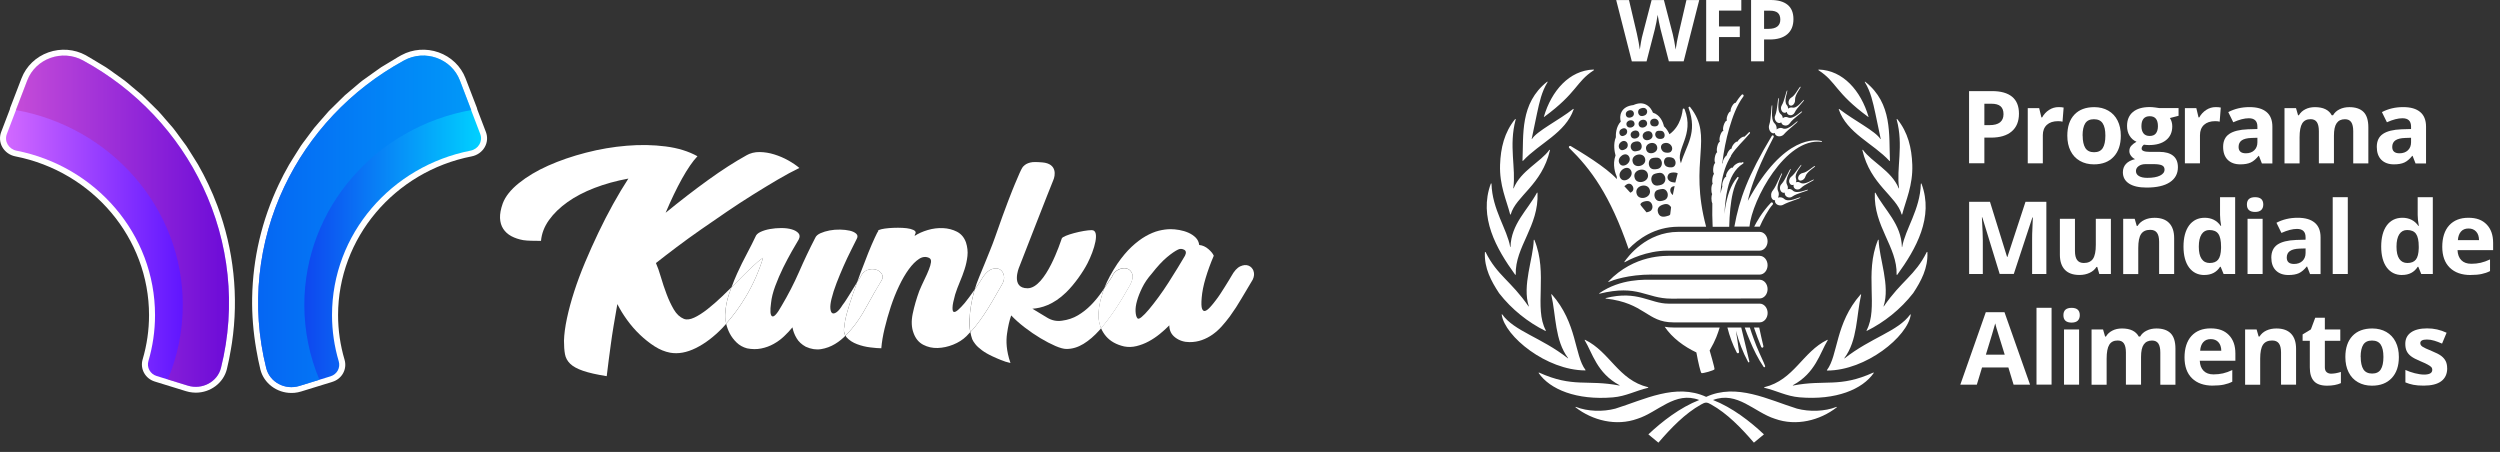 <svg xmlns="http://www.w3.org/2000/svg" width="260" height="47" viewBox="0 0 260 47" fill="none"><rect x="0" y="0" width="260" height="47" fill="#333333" stroke="none"/><path d="M30.304 40.868C28.793 40.868 27.44 39.865 27.08 38.43C26.907 37.738 26.777 37.047 26.655 36.355C26.338 34.528 26.194 32.719 26.223 30.976C26.295 26.878 27.227 22.904 28.998 19.166C29.322 18.478 29.682 17.793 30.063 17.13C30.178 16.93 30.304 16.735 30.427 16.539L30.815 15.921C30.97 15.669 31.121 15.418 31.287 15.174C31.438 14.95 31.604 14.733 31.769 14.517L32.208 13.927C32.356 13.717 32.507 13.511 32.669 13.312C32.831 13.109 33.004 12.917 33.176 12.721L33.68 12.145C33.849 11.943 34.019 11.743 34.199 11.551C34.397 11.342 34.605 11.139 34.818 10.94L35.361 10.406C35.53 10.238 35.696 10.067 35.872 9.906C36.077 9.721 36.29 9.546 36.502 9.372L37.078 8.886C37.279 8.715 37.477 8.54 37.69 8.38C37.888 8.226 38.093 8.086 38.301 7.943L38.928 7.496C39.162 7.325 39.395 7.154 39.64 6.993C39.871 6.843 40.108 6.707 40.346 6.567L41.015 6.165C41.245 6.022 41.479 5.879 41.721 5.749C41.721 5.749 41.749 5.735 41.764 5.728C42.919 5.1 44.337 4.991 45.618 5.446C46.91 5.907 47.929 6.885 48.411 8.135L49.602 11.226C49.624 11.279 49.635 11.331 49.638 11.384L50.535 13.731C50.732 14.251 50.689 14.824 50.408 15.31C50.124 15.802 49.631 16.152 49.055 16.263C41.004 17.842 35.16 24.786 35.16 32.771C35.16 34.34 35.386 35.898 35.833 37.406C36.124 38.392 35.57 39.404 34.569 39.712L31.323 40.714C31.103 40.784 30.869 40.83 30.636 40.854C30.524 40.864 30.416 40.868 30.308 40.868H30.304ZM42.311 6.822C42.095 6.941 41.89 7.066 41.684 7.196L40.983 7.615C40.763 7.74 40.544 7.866 40.335 8.002C40.108 8.149 39.892 8.31 39.673 8.467L39.021 8.932C38.834 9.064 38.643 9.194 38.463 9.33C38.273 9.476 38.089 9.637 37.906 9.794L37.304 10.301C37.106 10.461 36.909 10.622 36.721 10.793C36.559 10.94 36.408 11.094 36.254 11.247L35.685 11.803C35.491 11.988 35.296 12.173 35.113 12.369C34.947 12.543 34.792 12.728 34.634 12.914L34.112 13.514C33.954 13.693 33.795 13.871 33.644 14.056C33.497 14.237 33.36 14.43 33.223 14.618L32.766 15.233C32.615 15.432 32.464 15.631 32.323 15.837C32.169 16.064 32.028 16.298 31.884 16.532L31.481 17.178C31.366 17.357 31.251 17.531 31.15 17.713C30.783 18.352 30.441 19.009 30.132 19.666C28.433 23.249 27.54 27.06 27.472 30.99C27.443 32.66 27.584 34.395 27.886 36.149C28.001 36.813 28.127 37.476 28.293 38.14C28.534 39.093 29.487 39.75 30.513 39.642C30.661 39.628 30.805 39.6 30.941 39.558L34.191 38.556C34.54 38.447 34.735 38.091 34.63 37.738C34.152 36.124 33.911 34.451 33.911 32.771C33.911 24.213 40.176 16.77 48.811 15.076C49.03 15.034 49.214 14.905 49.322 14.719C49.422 14.545 49.44 14.342 49.365 14.154L48.411 11.656C48.393 11.604 48.379 11.555 48.375 11.502L47.245 8.561C46.892 7.643 46.144 6.923 45.194 6.584C44.258 6.252 43.221 6.329 42.354 6.797C42.34 6.804 42.329 6.811 42.314 6.818L42.311 6.822Z" fill="white"></path><path d="M20.362 40.837C20.25 40.837 20.142 40.833 20.031 40.819C19.8 40.798 19.57 40.753 19.347 40.683L16.097 39.68C15.1 39.373 14.546 38.36 14.834 37.379C15.277 35.88 15.5 34.329 15.5 32.771C15.5 24.786 9.655 17.846 1.6 16.263C1.024 16.152 0.531 15.802 0.247 15.31C-0.03 14.828 -0.077 14.251 0.121 13.731L1.021 11.377C1.024 11.324 1.035 11.275 1.053 11.226L2.241 8.135C2.723 6.885 3.742 5.903 5.034 5.446C6.319 4.991 7.733 5.1 8.924 5.746C8.928 5.749 8.935 5.753 8.939 5.756C9.191 5.893 9.435 6.043 9.68 6.193L10.339 6.588C10.569 6.721 10.796 6.853 11.015 6.996C11.285 7.171 11.541 7.36 11.8 7.548L12.397 7.974C12.592 8.107 12.782 8.24 12.966 8.383C13.204 8.565 13.427 8.757 13.65 8.953L14.204 9.417C14.402 9.578 14.596 9.738 14.784 9.906C14.996 10.098 15.197 10.304 15.402 10.507L15.928 11.024C16.108 11.195 16.288 11.37 16.461 11.551C16.691 11.796 16.91 12.054 17.126 12.309L17.58 12.83C17.72 12.987 17.861 13.144 17.994 13.308C18.21 13.577 18.411 13.857 18.613 14.136L19.02 14.688C19.142 14.845 19.261 15.006 19.376 15.17C19.538 15.411 19.689 15.659 19.84 15.904L20.229 16.522C20.358 16.721 20.484 16.92 20.603 17.126C20.977 17.783 21.337 18.467 21.665 19.163C22.01 19.893 22.331 20.647 22.611 21.402C24.314 25.939 24.835 30.871 24.123 35.663C24.101 35.817 24.073 35.971 24.047 36.124L24.015 36.32C23.896 37.012 23.767 37.707 23.594 38.395C23.238 39.831 21.884 40.837 20.369 40.837H20.362ZM2.28 11.513C2.277 11.562 2.266 11.611 2.248 11.66L1.294 14.157C1.222 14.346 1.237 14.548 1.341 14.726C1.445 14.908 1.633 15.041 1.852 15.083C10.486 16.777 16.752 24.22 16.752 32.778C16.752 34.448 16.511 36.111 16.04 37.717C15.939 38.067 16.13 38.423 16.482 38.531L19.729 39.534C19.869 39.576 20.013 39.607 20.16 39.617C21.19 39.722 22.143 39.073 22.381 38.115C22.547 37.452 22.669 36.788 22.784 36.124L22.889 35.499C23.572 30.906 23.068 26.177 21.438 21.824C21.165 21.098 20.859 20.375 20.527 19.676C20.211 19.009 19.869 18.352 19.505 17.723C19.397 17.535 19.282 17.357 19.167 17.175L18.764 16.529C18.624 16.298 18.483 16.071 18.332 15.848C18.231 15.701 18.123 15.558 18.015 15.418L17.587 14.838C17.4 14.576 17.209 14.314 17.008 14.063C16.889 13.916 16.763 13.773 16.637 13.633L16.162 13.085C15.96 12.844 15.759 12.606 15.539 12.376C15.381 12.211 15.215 12.051 15.053 11.894L14.506 11.356C14.319 11.167 14.132 10.979 13.938 10.8C13.765 10.647 13.585 10.5 13.409 10.353L12.829 9.864C12.62 9.686 12.415 9.508 12.196 9.337C12.03 9.208 11.854 9.089 11.681 8.967L11.055 8.519C10.817 8.345 10.576 8.17 10.328 8.006C10.126 7.873 9.918 7.754 9.709 7.632L9.021 7.22C8.798 7.084 8.575 6.944 8.345 6.818C8.323 6.808 8.302 6.797 8.284 6.783C7.373 6.329 6.38 6.266 5.476 6.591C4.526 6.93 3.778 7.65 3.425 8.568L2.291 11.516L2.28 11.513Z" fill="white"></path><path d="M49.948 13.944L47.821 8.369C46.954 6.099 44.201 5.1 42.027 6.284C36.42 9.34 32.133 13.996 29.567 19.418C26.843 25.177 26.062 31.8 27.688 38.287C28.055 39.754 29.653 40.596 31.133 40.138L34.379 39.136C35.056 38.926 35.426 38.238 35.228 37.574C34.778 36.048 34.53 34.441 34.53 32.771C34.53 24.325 40.713 17.283 48.93 15.669C49.747 15.509 50.236 14.698 49.945 13.941L49.948 13.944Z" fill="url(#paint0_linear_2380_2576)"></path><path d="M21.09 19.418C18.524 13.993 14.238 9.337 8.63 6.284C6.457 5.1 3.703 6.099 2.836 8.369L0.709 13.944C0.421 14.702 0.91 15.512 1.724 15.673C9.937 17.283 16.123 24.329 16.123 32.775C16.123 34.43 15.882 36.03 15.436 37.546C15.242 38.206 15.612 38.894 16.289 39.104L19.535 40.106C21.018 40.564 22.616 39.722 22.983 38.255C24.599 31.779 23.815 25.171 21.094 19.421L21.09 19.418Z" fill="url(#paint1_linear_2380_2576)"></path><path d="M75.433 32.583C75.451 31.968 75.577 31.301 75.818 30.578C75.897 30.343 75.983 30.113 76.07 29.879C75.764 30.183 75.454 30.487 75.138 30.791C74.598 31.304 74.08 31.758 73.583 32.149C73.086 32.541 72.626 32.834 72.197 33.033C71.769 33.232 71.409 33.274 71.118 33.159C70.707 32.991 70.362 32.67 70.077 32.188C69.797 31.706 69.541 31.171 69.322 30.581C69.099 29.991 68.901 29.4 68.731 28.814C68.559 28.223 68.389 27.738 68.217 27.357C68.868 26.844 69.592 26.285 70.387 25.687C71.182 25.09 72.021 24.482 72.903 23.867C73.784 23.253 74.684 22.634 75.598 22.013C76.513 21.391 77.416 20.801 78.308 20.245C79.197 19.69 80.054 19.169 80.874 18.687C81.695 18.205 82.447 17.8 83.135 17.468C82.825 17.203 82.44 16.941 81.979 16.682C81.519 16.424 81.033 16.218 80.529 16.061C80.025 15.903 79.514 15.82 79.003 15.813C78.488 15.806 78.02 15.925 77.592 16.172L77.643 16.148C76.412 16.829 75.08 17.685 73.651 18.715C72.222 19.746 70.747 20.884 69.225 22.128C69.498 21.482 69.782 20.853 70.07 20.249C70.362 19.641 70.646 19.086 70.93 18.579C71.211 18.073 71.492 17.619 71.765 17.22C72.039 16.822 72.294 16.497 72.536 16.249C71.611 15.736 70.509 15.393 69.225 15.229C67.94 15.065 66.594 15.037 65.183 15.156C63.772 15.271 62.354 15.512 60.936 15.879C59.514 16.246 58.212 16.693 57.02 17.224C55.829 17.755 54.814 18.363 53.965 19.044C53.119 19.725 52.557 20.43 52.284 21.16C52.079 21.74 51.985 22.247 52.003 22.68C52.021 23.113 52.133 23.487 52.338 23.801C52.543 24.116 52.824 24.37 53.184 24.563C53.544 24.755 53.954 24.891 54.414 24.975C54.656 25.01 54.933 25.031 55.249 25.038C55.566 25.045 55.904 25.052 56.264 25.052C56.333 24.287 56.61 23.564 57.099 22.883C57.585 22.201 58.23 21.58 59.025 21.014C59.82 20.448 60.756 19.959 61.836 19.543C62.915 19.128 64.085 18.806 65.352 18.572C64.823 19.386 64.29 20.27 63.761 21.227C63.232 22.184 62.721 23.169 62.235 24.192C61.749 25.212 61.285 26.243 60.849 27.28C60.414 28.318 60.036 29.327 59.719 30.309C59.403 31.29 59.151 32.219 58.964 33.099C58.776 33.98 58.672 34.762 58.654 35.44C58.654 35.988 58.687 36.453 58.758 36.834C58.827 37.214 59.007 37.546 59.298 37.829C59.59 38.112 60.033 38.356 60.634 38.563C61.231 38.769 62.055 38.957 63.099 39.121C63.167 38.538 63.236 37.986 63.304 37.466C63.373 36.942 63.444 36.393 63.524 35.821C63.599 35.248 63.693 34.626 63.804 33.952C63.916 33.278 64.049 32.502 64.204 31.622C64.477 32.17 64.816 32.722 65.219 33.278C65.622 33.833 66.064 34.346 66.554 34.811C67.04 35.276 67.551 35.681 68.08 36.02C68.609 36.358 69.149 36.578 69.696 36.68C70.534 36.83 71.427 36.666 72.377 36.194C73.327 35.723 74.245 35.024 75.138 34.102C75.271 33.962 75.4 33.812 75.53 33.665C75.523 33.641 75.516 33.617 75.508 33.589C75.433 33.222 75.411 32.89 75.444 32.593L75.433 32.583Z" fill="white"></path><path d="M87.832 33.879C87.832 33.596 87.915 33.159 88.076 32.572C88.239 31.982 88.444 31.329 88.692 30.616C88.836 30.197 88.991 29.767 89.149 29.331C89.113 29.39 89.077 29.442 89.041 29.509C88.886 29.767 88.724 30.033 88.555 30.305C88.382 30.578 88.217 30.846 88.055 31.102C87.893 31.36 87.753 31.563 87.63 31.713C87.407 32.08 87.202 32.328 87.015 32.46C86.828 32.593 86.677 32.632 86.565 32.572C86.453 32.513 86.385 32.355 86.36 32.097C86.335 31.839 86.374 31.503 86.475 31.088C86.594 30.588 86.77 30.04 87 29.442C87.231 28.845 87.475 28.255 87.731 27.675C87.987 27.095 88.246 26.55 88.501 26.044C88.757 25.537 88.962 25.125 89.117 24.811C89.221 24.612 89.192 24.44 89.041 24.301C88.886 24.161 88.663 24.056 88.375 23.99C88.084 23.923 87.749 23.885 87.375 23.878C86.997 23.871 86.633 23.899 86.284 23.965C85.931 24.032 85.618 24.126 85.334 24.252C85.053 24.378 84.866 24.538 84.783 24.737C84.182 25.901 83.624 27.078 83.103 28.276C82.581 29.47 81.969 30.658 81.267 31.839C80.821 32.635 80.501 32.988 80.306 32.897C80.108 32.806 80.072 32.338 80.191 31.489C80.241 30.976 80.389 30.392 80.626 29.746C80.868 29.1 81.141 28.464 81.447 27.839C81.757 27.217 82.059 26.645 82.358 26.12C82.656 25.597 82.894 25.195 83.063 24.912C83.2 24.646 83.193 24.426 83.038 24.252C82.883 24.077 82.653 23.944 82.343 23.854C82.034 23.763 81.677 23.717 81.264 23.717C80.85 23.717 80.457 23.752 80.083 23.819C79.705 23.885 79.378 23.986 79.093 24.119C78.813 24.252 78.636 24.419 78.568 24.619C78.327 25.132 78.032 25.719 77.683 26.375C77.33 27.032 76.995 27.717 76.668 28.429C76.448 28.911 76.254 29.4 76.074 29.886C76.286 29.673 76.499 29.463 76.707 29.25C77.211 28.737 77.697 28.258 78.158 27.818C78.618 27.378 79.021 27.043 79.363 26.809C78.917 28.237 78.323 29.579 77.578 30.833C76.945 31.898 76.257 32.838 75.519 33.662C75.599 34.001 75.718 34.333 75.883 34.657C76.063 35.007 76.304 35.328 76.603 35.618C76.902 35.908 77.265 36.114 77.693 36.229C78.208 36.331 78.694 36.334 79.158 36.243C79.619 36.152 80.051 35.995 80.454 35.772C80.857 35.548 81.22 35.283 81.544 34.975C81.868 34.668 82.16 34.357 82.415 34.043C82.484 34.423 82.624 34.797 82.84 35.164C83.052 35.531 83.376 35.828 83.801 36.062C84.348 36.31 84.881 36.393 85.392 36.31C85.906 36.226 86.389 36.048 86.842 35.775C87.242 35.534 87.598 35.244 87.922 34.919C87.753 34.64 87.717 34.301 87.828 33.892L87.832 33.879Z" fill="white"></path><path d="M79.363 26.802C79.021 27.036 78.618 27.371 78.157 27.811C77.696 28.251 77.21 28.73 76.707 29.243C76.498 29.456 76.285 29.666 76.073 29.879C75.987 30.113 75.897 30.343 75.821 30.578C75.58 31.301 75.454 31.968 75.436 32.583C75.404 32.883 75.422 33.215 75.501 33.578C75.504 33.602 75.515 33.627 75.522 33.655C76.26 32.831 76.948 31.891 77.581 30.826C78.326 29.572 78.92 28.23 79.366 26.802H79.363Z" fill="white"></path><path d="M100.834 33.117C100.877 32.296 101.017 31.419 101.258 30.49C101.287 30.375 101.323 30.256 101.356 30.137C101.348 30.148 101.341 30.158 101.334 30.165C101.01 30.63 100.675 31.081 100.333 31.51C100.078 31.811 99.851 32.045 99.653 32.219C99.455 32.394 99.308 32.467 99.203 32.443C99.099 32.418 99.052 32.265 99.063 31.982C99.07 31.699 99.16 31.252 99.333 30.637C99.47 30.204 99.632 29.771 99.819 29.331C100.006 28.89 100.175 28.447 100.319 27.996C100.463 27.549 100.564 27.092 100.614 26.627C100.665 26.162 100.614 25.687 100.459 25.205C100.272 24.692 99.959 24.322 99.524 24.098C99.088 23.875 98.602 23.749 98.073 23.724C97.544 23.7 97.012 23.766 96.483 23.923C95.954 24.081 95.5 24.283 95.122 24.535C95.14 24.433 95.162 24.364 95.187 24.322C95.212 24.28 95.227 24.245 95.227 24.21C95.245 24.095 95.162 23.993 94.982 23.91C94.802 23.826 94.575 23.77 94.302 23.735C94.028 23.703 93.726 23.686 93.391 23.686C93.056 23.686 92.74 23.7 92.441 23.724C92.142 23.749 91.883 23.787 91.671 23.836C91.458 23.885 91.332 23.944 91.3 24.011H91.35C91.3 24.06 91.174 24.297 90.98 24.72C90.782 25.142 90.555 25.67 90.299 26.302C90.044 26.934 89.774 27.633 89.49 28.395C89.374 28.709 89.259 29.02 89.151 29.327C89.259 29.152 89.364 28.992 89.454 28.869C89.641 28.454 89.893 28.192 90.21 28.084C90.526 27.975 90.818 27.958 91.08 28.035C91.347 28.108 91.552 28.255 91.696 28.471C91.84 28.688 91.836 28.918 91.681 29.17C91.372 29.669 91.113 30.11 90.9 30.49C90.684 30.871 90.487 31.234 90.296 31.573C90.109 31.912 89.914 32.251 89.72 32.583C89.522 32.914 89.277 33.281 88.989 33.679C88.734 34.029 88.424 34.392 88.064 34.776C88.021 34.822 87.971 34.86 87.924 34.905C87.96 34.968 88 35.031 88.05 35.087C88.331 35.394 88.698 35.632 89.141 35.796C89.587 35.964 90.047 36.076 90.526 36.131C91.005 36.191 91.383 36.219 91.656 36.219C91.707 35.587 91.822 34.898 92.002 34.151C92.182 33.403 92.394 32.652 92.642 31.898C92.891 31.143 93.179 30.424 93.503 29.743C93.826 29.062 94.165 28.482 94.517 28C94.867 27.518 95.223 27.161 95.583 26.927C95.943 26.693 96.292 26.662 96.634 26.826C96.788 26.91 96.853 27.053 96.825 27.263C96.799 27.472 96.727 27.727 96.605 28.035C96.486 28.342 96.331 28.688 96.144 29.069C95.957 29.449 95.777 29.851 95.604 30.263C95.313 31.06 95.086 31.846 94.924 32.617C94.762 33.389 94.791 34.067 95.014 34.647C95.219 35.213 95.554 35.614 96.015 35.855C96.475 36.096 96.976 36.208 97.516 36.191C98.055 36.173 98.595 36.058 99.131 35.842C99.671 35.625 100.128 35.335 100.506 34.968C100.647 34.825 100.78 34.682 100.909 34.539C100.83 34.102 100.798 33.63 100.827 33.114L100.834 33.117Z" fill="white"></path><path d="M88.988 33.679C89.28 33.281 89.525 32.914 89.719 32.583C89.917 32.251 90.108 31.915 90.295 31.573C90.482 31.234 90.683 30.871 90.899 30.49C91.112 30.11 91.374 29.669 91.68 29.17C91.835 28.922 91.839 28.688 91.695 28.471C91.551 28.255 91.342 28.111 91.079 28.035C90.813 27.961 90.522 27.975 90.208 28.084C89.892 28.192 89.64 28.454 89.453 28.869C89.363 28.995 89.262 29.152 89.15 29.327C88.992 29.764 88.841 30.193 88.693 30.613C88.445 31.325 88.24 31.978 88.078 32.569C87.916 33.159 87.833 33.596 87.833 33.875C87.721 34.284 87.757 34.622 87.927 34.902C87.97 34.856 88.024 34.818 88.067 34.773C88.427 34.392 88.733 34.025 88.992 33.676L88.988 33.679Z" fill="white"></path><path d="M114.633 30.574C114.698 30.375 114.774 30.169 114.856 29.963C114.77 30.092 114.684 30.221 114.594 30.351C114.241 30.857 113.863 31.318 113.453 31.734C113.043 32.149 112.593 32.502 112.107 32.792C111.617 33.082 111.067 33.271 110.451 33.351C109.904 33.435 109.39 33.33 108.911 33.04C108.432 32.75 107.918 32.439 107.37 32.108C108.295 32.041 109.537 31.709 110.872 30.413C111.761 29.551 112.654 28.255 113.097 27.388C113.813 25.995 114.432 23.934 113.543 23.934C112.654 23.934 110.548 24.475 110.426 24.797C110.307 25.122 108.76 29.98 106.867 29.98C105.085 29.98 105.978 27.822 105.978 27.822C105.978 27.822 109.325 19.225 109.537 18.75C109.749 18.279 109.983 17.021 108.4 16.889C108.378 16.889 107.687 16.826 107.374 16.864C107.039 16.906 106.769 17.011 106.564 17.175C106.377 17.409 106.42 17.021 105.531 19.183C105.287 19.777 104.642 21.342 103.494 24.646C103.142 25.659 102.811 26.393 102.418 27.392C102.073 28.265 101.587 29.317 101.36 30.137C101.677 29.683 101.972 29.236 102.238 28.796C102.548 28.349 102.864 28.073 103.188 27.975C103.512 27.874 103.782 27.891 103.998 28.024C104.211 28.157 104.347 28.373 104.408 28.67C104.47 28.971 104.394 29.285 104.189 29.617C103.829 30.249 103.505 30.812 103.214 31.311C102.922 31.811 102.638 32.272 102.353 32.694C102.073 33.117 101.785 33.512 101.493 33.878C101.317 34.102 101.123 34.322 100.921 34.542C100.968 34.797 101.025 35.045 101.108 35.272C101.159 35.405 101.267 35.576 101.428 35.782C101.59 35.992 101.821 36.205 102.123 36.428C102.422 36.652 102.8 36.868 103.253 37.075C103.707 37.281 104.423 37.619 105.089 37.752C104.642 36.456 104.624 35.468 104.729 34.72C104.833 33.973 104.977 33.334 105.164 32.803C105.557 33.218 106.024 33.634 106.564 34.05C107.104 34.465 107.651 34.839 108.205 35.171C108.76 35.503 109.278 35.772 109.76 35.981C110.239 36.187 110.624 36.292 110.916 36.292C111.513 36.292 112.1 36.117 112.675 35.768C113.248 35.419 113.809 34.937 114.356 34.322C114.41 34.263 114.464 34.196 114.518 34.133C114.385 33.819 114.299 33.473 114.255 33.099C114.205 32.387 114.331 31.542 114.64 30.571L114.633 30.574Z" fill="white"></path><path d="M102.353 32.694C102.634 32.272 102.922 31.811 103.214 31.311C103.505 30.812 103.829 30.249 104.189 29.617C104.394 29.285 104.466 28.971 104.408 28.67C104.347 28.37 104.21 28.157 103.998 28.024C103.782 27.892 103.516 27.874 103.188 27.975C102.864 28.077 102.548 28.349 102.238 28.796C101.972 29.236 101.677 29.683 101.36 30.137C101.328 30.256 101.292 30.375 101.263 30.49C101.022 31.419 100.881 32.296 100.838 33.117C100.813 33.634 100.842 34.105 100.921 34.542C101.123 34.322 101.317 34.099 101.493 33.878C101.785 33.515 102.069 33.12 102.353 32.694Z" fill="white"></path><path d="M130.371 28.185C130.267 27.912 130.094 27.724 129.846 27.626C129.597 27.525 129.31 27.553 128.986 27.699C128.662 27.849 128.352 28.188 128.061 28.719C128.01 28.803 127.928 28.939 127.816 29.131C127.704 29.324 127.571 29.54 127.416 29.778C127.262 30.019 127.1 30.274 126.931 30.539C126.758 30.805 126.589 31.046 126.416 31.262C126.243 31.496 126.06 31.72 125.865 31.933C125.667 32.149 125.498 32.282 125.351 32.331C125.207 32.38 125.095 32.31 125.016 32.118C124.94 31.926 124.926 31.542 124.976 30.958C125.027 30.343 125.163 29.662 125.387 28.915C125.61 28.167 125.89 27.395 126.232 26.599C126.146 26.383 125.959 26.152 125.667 25.9C125.376 25.652 125.059 25.509 124.717 25.478C124.681 25.177 124.562 24.926 124.357 24.716C124.152 24.51 123.9 24.339 123.602 24.206C123.303 24.074 122.986 23.979 122.651 23.92C122.317 23.86 122.014 23.833 121.741 23.833C121.363 23.833 120.956 23.889 120.521 23.993C120.085 24.102 119.625 24.294 119.146 24.566C118.667 24.839 118.178 25.209 117.681 25.673C117.184 26.138 116.699 26.721 116.216 27.416C115.619 28.314 115.165 29.159 114.849 29.956C115.108 29.575 115.371 29.194 115.626 28.81C115.781 28.429 116.015 28.167 116.331 28.024C116.648 27.884 116.936 27.849 117.192 27.923C117.447 27.996 117.631 28.174 117.742 28.457C117.854 28.74 117.789 29.114 117.552 29.579C117.037 30.508 116.511 31.377 115.972 32.181C115.486 32.907 114.996 33.554 114.503 34.123C114.636 34.437 114.813 34.724 115.036 34.982C115.482 35.496 116.105 35.845 116.911 36.03C117.339 36.114 117.771 36.1 118.207 35.992C118.642 35.883 119.063 35.723 119.463 35.506C119.866 35.29 120.251 35.031 120.618 34.734C120.985 34.434 121.316 34.137 121.608 33.837C121.608 34.367 121.816 34.794 122.237 35.108C122.655 35.422 123.148 35.58 123.713 35.58C124.174 35.58 124.602 35.51 124.998 35.366C125.39 35.227 125.761 35.035 126.103 34.794C126.445 34.553 126.761 34.27 127.053 33.948C127.344 33.623 127.625 33.281 127.899 32.914C128.345 32.3 128.755 31.667 129.13 31.021C129.508 30.375 129.893 29.725 130.285 29.079C130.44 28.747 130.465 28.443 130.36 28.171L130.371 28.185ZM123.234 26.602C123.029 26.952 122.777 27.371 122.479 27.86C122.18 28.349 121.863 28.855 121.528 29.38C121.194 29.903 120.848 30.41 120.488 30.899C120.128 31.388 119.797 31.814 119.499 32.17C119.2 32.527 118.937 32.799 118.714 32.981C118.491 33.162 118.347 33.197 118.279 33.082C118.174 32.949 118.117 32.722 118.099 32.397C118.081 32.073 118.131 31.699 118.253 31.276C118.372 30.854 118.552 30.396 118.793 29.907C119.034 29.418 119.358 28.939 119.769 28.475C120.366 27.71 120.902 27.134 121.374 26.742C121.845 26.351 122.227 26.093 122.515 25.956C122.72 25.855 122.928 25.862 123.144 25.97C123.357 26.079 123.389 26.292 123.234 26.606V26.602Z" fill="white"></path><path d="M117.557 29.593C117.798 29.128 117.859 28.754 117.748 28.471C117.636 28.188 117.453 28.01 117.197 27.937C116.942 27.863 116.654 27.895 116.337 28.038C116.02 28.178 115.786 28.44 115.632 28.824C115.376 29.208 115.113 29.589 114.854 29.97C114.771 30.176 114.692 30.382 114.631 30.581C114.322 31.552 114.196 32.397 114.246 33.11C114.289 33.484 114.376 33.83 114.509 34.144C115.002 33.571 115.491 32.928 115.977 32.202C116.517 31.395 117.042 30.529 117.557 29.599V29.593Z" fill="white"></path><g opacity="0.7"><path opacity="0.5" d="M21.092 19.418C18.526 13.989 14.236 9.333 8.622 6.277C6.451 5.096 3.702 6.088 2.831 8.352L1.643 11.443C11.522 13.214 19.008 21.615 19.008 31.716C19.008 34.458 18.451 37.071 17.454 39.464L19.537 40.106C21.02 40.564 22.618 39.722 22.985 38.255C24.601 31.779 23.817 25.171 21.096 19.421L21.092 19.418Z" fill="#B91F92"></path></g><path opacity="0.7" d="M31.651 31.716C31.651 21.615 39.137 13.214 49.016 11.443L47.828 8.352C46.958 6.088 44.208 5.096 42.038 6.277C36.423 9.333 32.133 13.993 29.567 19.418C26.843 25.177 26.062 31.8 27.688 38.287C28.055 39.754 29.653 40.596 31.133 40.138L33.22 39.495C32.212 37.096 31.651 34.472 31.651 31.72V31.716Z" fill="#0083F7"></path><path d="M183.464 3.001H183.911C184.324 3.001 184.637 2.919 184.844 2.756C185.051 2.592 185.152 2.352 185.152 2.039C185.152 1.727 185.065 1.491 184.892 1.337C184.719 1.188 184.449 1.111 184.079 1.111H183.464V3.006V3.001ZM186.518 1.991C186.518 2.679 186.301 3.203 185.873 3.564C185.445 3.929 184.834 4.107 184.046 4.107H183.464V6.377H182.112V0H184.147C184.921 0 185.508 0.168 185.912 0.5C186.316 0.832 186.518 1.327 186.518 1.986M178.774 6.377H177.442V0H181.097V1.106H178.774V2.751H180.939V3.852H178.774V6.372V6.377ZM175.1 6.377H173.561L172.695 3.03C172.662 2.91 172.609 2.664 172.532 2.289C172.455 1.914 172.412 1.664 172.397 1.539C172.378 1.698 172.335 1.948 172.267 2.294C172.195 2.64 172.142 2.89 172.104 3.04L171.243 6.382H169.709L168.083 0.005H169.415L170.233 3.487C170.377 4.131 170.478 4.684 170.541 5.156C170.56 4.992 170.598 4.732 170.661 4.386C170.723 4.04 170.781 3.771 170.839 3.578L171.767 0.005H173.046L173.975 3.578C174.013 3.737 174.066 3.982 174.128 4.309C174.191 4.636 174.234 4.92 174.268 5.156C174.297 4.93 174.345 4.646 174.407 4.309C174.475 3.973 174.528 3.698 174.581 3.487L175.389 0.005H176.721L175.1 6.382V6.377ZM171.796 28.553C169.319 28.553 167.727 29.14 167.294 29.323C167.27 29.333 167.246 29.299 167.265 29.28C169.988 26.447 173.176 26.606 173.941 26.606H183.002C183.459 26.606 183.829 27.043 183.829 27.582C183.829 28.121 183.459 28.558 183.002 28.558H171.791L171.796 28.553ZM173.835 31.059C171.166 31.059 170.387 29.544 166.347 30.545C166.318 30.549 166.299 30.516 166.323 30.497C168.574 28.953 171.026 29.092 172.017 29.092H183.002C183.459 29.092 183.829 29.53 183.829 30.068C183.829 30.607 183.459 31.04 183.002 31.04C183.002 31.04 175.946 31.059 173.835 31.059ZM174.023 33.526C171.281 33.526 171.065 31.506 167.001 31.05C166.972 31.05 166.967 31.006 167.001 30.997C170.339 30.165 171.58 31.579 173.527 31.579H183.007C183.464 31.579 183.834 32.016 183.834 32.55C183.834 33.084 183.464 33.526 183.007 33.526H174.028H174.023ZM173.431 26.067C171.224 26.067 169.396 27.029 168.968 27.269C168.944 27.284 168.92 27.255 168.934 27.231C169.29 26.707 171.224 24.114 174.547 24.114H183.002C183.459 24.114 183.829 24.552 183.829 25.091C183.829 25.629 183.459 26.067 183.002 26.067H173.426H173.431ZM185.56 20.69C185.474 20.604 185.349 20.541 185.2 20.522C185.089 20.507 184.993 20.522 184.906 20.555C184.945 20.474 184.979 20.392 184.988 20.286C185.007 20.127 184.979 19.983 184.921 19.868C184.647 19.271 185.431 18.074 185.33 18.021C185.233 17.968 184.791 19.286 184.363 19.82C184.281 19.916 184.219 20.055 184.199 20.219C184.185 20.378 184.209 20.527 184.272 20.632C184.329 20.738 184.425 20.815 184.531 20.825C184.56 20.83 184.589 20.825 184.618 20.825C184.613 20.839 184.603 20.858 184.603 20.873C184.584 20.988 184.632 21.099 184.719 21.19C184.805 21.282 184.93 21.339 185.075 21.359C185.224 21.378 185.368 21.349 185.474 21.282C186.056 20.959 187.268 20.647 187.244 20.536C187.22 20.426 186.041 21.118 185.56 20.69ZM186.455 19.82C186.373 19.733 186.258 19.671 186.123 19.656C186.046 19.651 185.974 19.666 185.907 19.69C185.916 19.651 185.931 19.622 185.936 19.584C185.95 19.44 185.916 19.31 185.854 19.209C185.556 18.66 186.33 17.622 186.229 17.569C186.128 17.516 185.705 18.68 185.277 19.142C185.19 19.223 185.132 19.343 185.118 19.488C185.104 19.632 185.137 19.762 185.2 19.868C185.267 19.969 185.363 20.036 185.474 20.05C185.522 20.055 185.575 20.05 185.618 20.031C185.618 20.036 185.609 20.046 185.613 20.055C185.604 20.175 185.647 20.291 185.724 20.378C185.806 20.464 185.921 20.527 186.051 20.536C186.186 20.551 186.311 20.512 186.402 20.44C186.902 20.079 188.057 19.863 188.028 19.747C187.999 19.637 186.897 20.243 186.455 19.82ZM187.234 19.012C187.152 18.949 187.037 18.915 186.922 18.93C186.864 18.93 186.811 18.949 186.763 18.968C186.772 18.944 186.787 18.925 186.797 18.901C186.83 18.776 186.816 18.651 186.777 18.55C186.59 18.011 187.422 17.213 187.34 17.146C187.258 17.088 186.72 18.05 186.277 18.391C186.191 18.454 186.123 18.555 186.09 18.68C186.051 18.8 186.065 18.93 186.109 19.026C186.152 19.127 186.224 19.204 186.325 19.233C186.402 19.257 186.474 19.242 186.546 19.214C186.532 19.252 186.522 19.3 186.527 19.353C186.537 19.464 186.59 19.555 186.676 19.622C186.758 19.69 186.873 19.719 186.989 19.709C187.109 19.695 187.215 19.642 187.287 19.565C187.686 19.161 188.677 18.786 188.639 18.685C188.595 18.588 187.705 19.305 187.244 19.007M188.773 17.28C188.691 17.155 187.994 17.92 187.484 17.992C187.388 18.006 187.282 18.055 187.191 18.136C187.095 18.223 187.032 18.329 187.013 18.43C186.989 18.531 187.003 18.627 187.056 18.694C187.114 18.762 187.2 18.795 187.297 18.781C187.393 18.766 187.499 18.723 187.595 18.632C187.686 18.55 187.744 18.439 187.768 18.343C187.922 17.819 188.831 17.357 188.773 17.28ZM174.407 18.309C174.388 18.386 174.239 18.973 174.239 18.973C174.196 18.997 174.018 18.959 173.97 18.954C173.628 18.92 173.321 18.622 173.45 18.271C173.556 17.978 173.777 17.949 174.056 17.934C174.172 17.93 174.383 17.958 174.484 18.03C174.484 18.03 174.441 18.165 174.403 18.314M174.013 20.079C174.003 20.147 173.989 20.214 173.979 20.281C173.768 20.147 173.643 19.844 173.744 19.598C173.821 19.416 174.018 19.367 174.162 19.358C174.109 19.598 174.061 19.839 174.013 20.079ZM173.705 22.272C173.676 22.422 173.474 22.441 173.335 22.484C172.931 22.604 172.551 22.551 172.426 22.07C172.291 21.556 172.681 21.339 173.099 21.238C173.325 21.186 173.537 21.229 173.696 21.421C173.734 21.469 173.782 21.512 173.792 21.561C173.792 21.561 173.729 22.133 173.705 22.272ZM172.44 19.738C172.753 19.661 173.075 19.546 173.311 19.853C173.561 20.175 173.479 20.69 173.075 20.825C172.811 20.916 172.489 20.993 172.258 20.777C171.959 20.493 171.979 19.844 172.44 19.738ZM172.133 18.064C172.46 17.982 172.801 17.862 173.051 18.184C173.316 18.521 173.224 19.064 172.801 19.209C172.522 19.3 172.181 19.382 171.94 19.156C171.628 18.858 171.652 18.18 172.133 18.064ZM171.83 21.676C171.743 21.974 171.498 22.022 171.238 22.085C171.07 21.873 170.613 21.349 170.603 21.287C170.603 21.267 170.603 21.243 170.613 21.214C170.637 21.152 170.709 21.089 170.762 21.056C170.916 20.955 171.248 20.878 171.43 20.916C171.753 20.983 171.921 21.378 171.834 21.681M170.204 20.132C169.968 19.3 171.363 18.939 171.58 19.752C171.801 20.589 170.396 20.945 170.204 20.132ZM169.997 18.473C169.757 17.646 171.156 17.285 171.373 18.093C171.594 18.93 170.185 19.291 169.997 18.473ZM169.8 16.843C169.574 16.073 170.887 15.732 171.089 16.491C171.296 17.271 169.983 17.607 169.8 16.843ZM169.665 19.983C169.598 20.022 169.574 20.041 169.555 20.041L168.93 19.363C168.93 19.363 169.132 19.204 169.194 19.166C169.713 18.877 170.142 19.704 169.665 19.983ZM168.482 18.449C168.174 17.766 169.3 17.025 169.641 17.761C169.954 18.439 168.829 19.19 168.482 18.449ZM169.425 16.29C169.781 16.919 168.708 17.627 168.401 16.948C168.126 16.362 169.079 15.679 169.425 16.29ZM168.526 14.818C168.684 14.678 168.867 14.601 169.055 14.693C169.353 14.837 169.362 15.289 169.103 15.467C168.982 15.549 168.78 15.65 168.636 15.611C168.314 15.53 168.251 15.058 168.53 14.818M168.569 13.461C168.699 13.375 168.872 13.293 169.021 13.356C169.29 13.466 169.285 13.861 169.064 14.019C168.963 14.092 168.78 14.178 168.66 14.145C168.386 14.077 168.319 13.63 168.569 13.461ZM169.29 11.533C169.449 11.446 169.685 11.408 169.829 11.571C169.997 11.764 169.944 12.052 169.718 12.168C169.545 12.254 169.314 12.288 169.175 12.129C169.026 11.956 169.055 11.658 169.285 11.538M169.16 13C169.031 12.519 169.843 12.288 169.978 12.779C170.127 13.255 169.29 13.49 169.16 13ZM170.473 13.841C170.661 14.366 169.776 14.659 169.608 14.145C169.43 13.62 170.319 13.322 170.473 13.841ZM170.584 11.297C170.752 11.23 170.969 11.158 171.156 11.297C171.392 11.47 171.339 11.865 171.07 11.99C170.892 12.072 170.666 12.124 170.512 11.985C170.31 11.807 170.3 11.413 170.584 11.297ZM170.43 15.669C170.19 15.727 169.944 15.818 169.742 15.616C169.487 15.357 169.56 14.9 169.906 14.774C170.127 14.693 170.411 14.645 170.589 14.827C170.82 15.063 170.796 15.582 170.43 15.669ZM170.43 13C170.276 12.48 171.118 12.216 171.281 12.721C171.45 13.236 170.574 13.51 170.43 13ZM171.844 13.952C172.041 14.544 171.041 14.856 170.858 14.274C170.671 13.678 171.681 13.365 171.844 13.952ZM171.897 12.365C172.07 12.317 172.258 12.336 172.392 12.48C172.599 12.702 172.527 13.077 172.224 13.134C172.08 13.159 171.863 13.149 171.753 13.053C171.551 12.875 171.56 12.456 171.897 12.37M172.748 13.606C173.07 13.606 173.234 14.077 173.046 14.313C172.936 14.457 172.69 14.462 172.522 14.438C172.214 14.39 172.022 13.995 172.224 13.726C172.349 13.562 172.565 13.601 172.748 13.601M171.204 15.554C171.007 14.876 172.161 14.568 172.339 15.246C172.517 15.934 171.358 16.232 171.204 15.554ZM171.911 16.424C172.229 16.39 172.556 16.318 172.748 16.65C172.95 17.001 172.801 17.487 172.392 17.569C172.123 17.627 171.796 17.651 171.608 17.415C171.358 17.098 171.459 16.472 171.916 16.429M173.518 14.909C173.907 15.068 174.037 15.53 173.763 15.784C173.614 15.919 173.349 15.89 173.167 15.857C172.806 15.784 172.57 15.241 172.888 14.981C173.051 14.847 173.34 14.832 173.518 14.904M174.128 16.549C174.374 16.847 174.282 17.381 173.854 17.405C173.628 17.42 173.34 17.391 173.186 17.208C172.945 16.915 173.037 16.366 173.465 16.347C173.686 16.338 173.979 16.362 174.128 16.544M175.783 11.139C175.759 11.105 175.716 11.086 175.677 11.095C175.624 11.115 175.591 11.168 175.61 11.22C176.586 13.846 175.34 15.14 174.816 16.982C174.191 15.486 176.264 14.082 175.196 11.355C175.182 11.321 175.153 11.293 175.114 11.288C175.062 11.283 175.009 11.302 175.004 11.374C174.975 11.567 174.85 13.077 173.624 13.962C173.498 13.673 173.311 13.37 173.051 13.134C172.941 12.625 172.604 11.927 171.907 11.72C171.801 11.456 171.589 11.081 171.185 10.879C170.805 10.687 170.363 10.706 169.872 10.927C169.281 10.994 168.872 11.225 168.655 11.615C168.453 11.98 168.487 12.375 168.559 12.644C168.059 13.178 168.035 13.966 168.049 14.274C167.751 14.986 167.92 15.818 168.016 16.164C167.66 17.131 168.006 18.069 168.146 18.382C168.146 18.463 168.146 18.545 168.155 18.627C166.996 17.357 164.361 15.789 163.351 15.188C163.303 15.159 163.245 15.169 163.202 15.207C163.149 15.255 163.149 15.332 163.197 15.385C165.443 17.578 167.448 20.281 169.377 25.894C170.339 24.893 172.075 23.581 174.547 23.581H177.437C175.6 16.737 178.274 14.289 175.783 11.148M189.456 14.674C188.927 14.534 185.551 13.938 181.771 20.897C182.324 18.305 183.997 15.169 184.459 14.26C184.488 14.202 184.474 14.135 184.425 14.096C184.377 14.063 184.31 14.072 184.272 14.125C181.771 18.295 180.895 20.695 180.376 23.566H181.944C182.208 20.796 185.71 14.27 189.437 14.755H189.442C189.442 14.755 189.48 14.741 189.485 14.722C189.495 14.698 189.48 14.674 189.456 14.669M181.934 37.595L181.088 34.06H179.65C179.876 34.96 180.203 35.869 180.626 36.672C180.655 36.72 180.703 36.749 180.756 36.739C180.823 36.73 180.876 36.657 180.862 36.585C180.765 35.835 180.645 35.114 180.535 34.392C180.838 35.527 181.251 36.633 181.804 37.648C181.819 37.682 181.852 37.696 181.881 37.687C181.92 37.677 181.944 37.634 181.934 37.595ZM183.391 35.994C183.242 35.402 183.093 34.676 182.959 34.065H182.41C182.622 34.719 182.911 35.45 183.165 36.08C183.189 36.138 183.247 36.172 183.305 36.157C183.372 36.138 183.406 36.066 183.391 35.998M183.574 38.071V38.062C183.391 37.566 183.146 37.124 182.954 36.653C182.747 36.176 182.545 35.71 182.381 35.224C182.242 34.859 182.098 34.44 181.982 34.06H181.453C181.602 34.503 181.795 34.979 181.977 35.407C182.377 36.369 182.838 37.316 183.42 38.163C183.444 38.191 183.483 38.206 183.521 38.191C183.569 38.172 183.589 38.119 183.574 38.071ZM184.363 21.104C184.324 21.046 184.223 21.032 184.18 21.08C183.218 22.094 182.636 23.172 182.439 23.571H183.011C183.295 22.898 183.94 21.715 184.353 21.287C184.397 21.234 184.406 21.152 184.363 21.099M180.015 16.193C180.544 15.328 181.328 14.659 181.992 13.861C182.016 13.832 182.011 13.784 181.987 13.755C181.963 13.726 181.92 13.726 181.891 13.755C181.742 13.918 181.583 14.068 181.42 14.217C181.347 14.183 181.169 14.25 180.992 14.395C180.847 14.505 180.746 14.63 180.708 14.722C180.616 14.698 180.443 14.808 180.289 15.005C180.16 15.169 180.087 15.347 180.087 15.453C179.991 15.462 179.847 15.587 179.727 15.784C179.65 15.919 179.597 16.044 179.578 16.15C179.496 16.203 179.409 16.304 179.327 16.439C179.217 16.621 179.164 16.804 179.178 16.91C179.154 16.953 179.125 16.997 179.106 17.045C179.106 17.006 179.116 16.972 179.121 16.939C179.275 15.712 179.501 14.496 179.847 13.322C180.193 12.153 180.607 10.97 181.314 10.028C181.352 9.97 181.347 9.898 181.299 9.854C181.256 9.806 181.179 9.802 181.136 9.854C180.891 10.114 180.684 10.408 180.496 10.706C180.414 10.662 180.246 10.821 180.116 11.071C179.996 11.297 179.953 11.509 180.001 11.586C180.001 11.586 180.001 11.591 179.996 11.591C179.909 11.552 179.756 11.745 179.659 11.999C179.563 12.24 179.549 12.461 179.611 12.533C179.611 12.538 179.611 12.538 179.606 12.543C179.51 12.509 179.356 12.726 179.26 13.034C179.183 13.293 179.174 13.519 179.231 13.611C179.231 13.615 179.231 13.625 179.226 13.625C179.13 13.591 178.981 13.817 178.89 14.12C178.803 14.414 178.808 14.678 178.89 14.726C178.794 14.717 178.659 14.938 178.592 15.246C178.529 15.51 178.534 15.736 178.592 15.828C178.5 15.857 178.394 16.078 178.342 16.362C178.289 16.641 178.318 16.871 178.385 16.944C178.298 16.987 178.207 17.218 178.178 17.497C178.144 17.776 178.188 18.006 178.26 18.079C178.188 18.16 178.116 18.353 178.087 18.588C178.058 18.81 178.077 19.002 178.12 19.113C178.043 19.18 177.981 19.406 177.981 19.675C177.976 19.892 178.005 20.075 178.063 20.18C178.019 20.286 177.99 20.445 177.99 20.623C177.99 20.849 178.024 21.041 178.082 21.147C178.063 21.941 178.077 22.792 178.116 23.59H179.837C179.852 22.97 179.89 22.292 179.953 21.676C180.073 20.579 180.256 19.468 180.804 18.531C180.823 18.487 180.818 18.449 180.794 18.42C180.761 18.391 180.717 18.391 180.689 18.425C179.943 19.286 179.621 20.459 179.428 21.585C179.395 21.806 179.366 22.027 179.342 22.248C179.39 21.344 179.472 20.45 179.679 19.593C179.914 18.555 180.39 17.564 181.29 17.006C181.319 16.987 181.333 16.953 181.323 16.915C181.314 16.871 181.27 16.847 181.232 16.862C181.174 16.881 181.121 16.91 181.064 16.934C181.006 16.862 180.785 16.915 180.559 17.059C180.342 17.198 180.203 17.372 180.217 17.468C180.217 17.473 180.208 17.477 180.208 17.468C180.208 17.458 180.208 17.448 180.198 17.439C180.116 17.372 179.9 17.521 179.717 17.78C179.534 18.04 179.457 18.305 179.539 18.372V18.382C179.443 18.343 179.284 18.559 179.183 18.863C179.111 19.074 179.092 19.271 179.121 19.387V19.396C179.044 19.642 178.986 19.892 178.928 20.142C178.948 19.786 178.981 19.425 179.034 19.074C179.188 18.055 179.491 17.059 180.039 16.208M185.426 13.356C185.315 13.303 185.176 13.288 185.031 13.327C184.926 13.351 184.839 13.404 184.767 13.466C184.777 13.375 184.777 13.284 184.753 13.187C184.719 13.034 184.642 12.904 184.546 12.822C184.079 12.355 184.401 10.961 184.291 10.946C184.185 10.932 184.223 12.322 184.002 12.976C183.959 13.096 183.949 13.25 183.988 13.404C184.026 13.558 184.103 13.688 184.199 13.769C184.291 13.851 184.401 13.885 184.507 13.856C184.536 13.851 184.565 13.837 184.589 13.822C184.589 13.841 184.589 13.856 184.589 13.875C184.613 13.991 184.695 14.077 184.805 14.13C184.916 14.183 185.055 14.197 185.2 14.159C185.349 14.125 185.469 14.043 185.546 13.947C185.984 13.442 187.008 12.716 186.95 12.62C186.888 12.524 186.022 13.591 185.426 13.361M187.412 11.595C187.345 11.499 186.522 12.461 185.964 12.221C185.859 12.168 185.729 12.153 185.599 12.187C185.527 12.206 185.464 12.245 185.407 12.293C185.407 12.254 185.407 12.221 185.397 12.187C185.363 12.048 185.286 11.937 185.19 11.865C184.719 11.456 185.089 10.206 184.979 10.196C184.868 10.181 184.868 11.422 184.623 12.004C184.57 12.11 184.555 12.245 184.594 12.384C184.627 12.524 184.704 12.634 184.801 12.711C184.897 12.779 185.007 12.812 185.123 12.788C185.171 12.774 185.214 12.75 185.253 12.721C185.253 12.726 185.253 12.735 185.253 12.745C185.286 12.865 185.368 12.957 185.474 13.009C185.58 13.058 185.71 13.077 185.835 13.038C185.964 13.005 186.065 12.923 186.133 12.827C186.479 12.307 187.479 11.697 187.417 11.6M187.614 10.393C187.542 10.316 186.95 11.307 186.417 11.187C186.316 11.158 186.2 11.168 186.094 11.22C186.041 11.244 185.998 11.278 185.96 11.316C185.96 11.293 185.964 11.268 185.964 11.244C185.95 11.119 185.902 11.004 185.825 10.927C185.464 10.489 185.964 9.446 185.868 9.412C185.772 9.383 185.599 10.48 185.301 10.956C185.243 11.047 185.209 11.163 185.224 11.293C185.233 11.418 185.286 11.533 185.358 11.615C185.435 11.697 185.527 11.735 185.633 11.73C185.71 11.73 185.777 11.687 185.83 11.634C185.83 11.677 185.839 11.725 185.859 11.769C185.907 11.87 185.989 11.937 186.09 11.966C186.191 11.999 186.311 11.99 186.417 11.937C186.522 11.884 186.604 11.797 186.647 11.701C186.883 11.182 187.681 10.475 187.609 10.403M187.263 9.022C187.143 8.936 186.753 9.898 186.296 10.148C186.21 10.191 186.128 10.278 186.07 10.388C186.013 10.504 185.993 10.624 186.008 10.725C186.017 10.826 186.065 10.913 186.142 10.956C186.219 10.999 186.311 10.999 186.397 10.956C186.489 10.913 186.566 10.826 186.623 10.715C186.676 10.605 186.7 10.485 186.686 10.379C186.652 9.835 187.345 9.08 187.258 9.027M178.851 34.06H174.028C173.7 34.06 173.402 34.036 173.128 33.983C173.922 35.162 175.163 36.056 176.423 36.653C176.615 37.725 176.86 38.721 176.947 38.797C177.038 38.874 178.274 38.519 178.308 38.403C178.346 38.288 177.803 36.45 177.803 36.45C178.452 35.335 178.654 34.676 178.847 34.056M190.99 42.318C189.774 42.799 188.182 42.842 186.883 42.496C183.911 41.573 180.612 39.817 177.442 41.274C174.273 39.817 170.974 41.573 168.001 42.496C166.703 42.842 165.116 42.799 163.894 42.318C163.86 42.304 163.836 42.347 163.865 42.371C165.621 43.727 168.078 44.352 170.286 43.554C172.412 42.89 174.205 40.639 176.721 41.601C174.73 42.38 172.868 43.819 171.43 45.175L172.474 46.036C173.782 44.516 175.249 42.991 176.913 42.068C177.139 41.933 177.279 41.88 177.437 41.871C177.596 41.88 177.736 41.933 177.962 42.068C179.626 42.991 181.097 44.516 182.406 46.036L183.449 45.175C182.011 43.819 180.15 42.38 178.154 41.601C180.669 40.639 182.468 42.89 184.594 43.554C186.806 44.352 189.264 43.727 191.014 42.371C191.043 42.347 191.014 42.304 190.985 42.318M171.402 40.269C168.295 39.519 167.443 36.604 164.846 35.34C164.817 35.325 164.789 35.359 164.808 35.383C165.625 36.73 166.068 38.793 168.429 40.062C168.449 40.072 168.439 40.101 168.415 40.096C165.029 39.447 163.61 40.351 160.066 38.749C160.037 38.735 160.003 38.769 160.023 38.797C161.186 40.49 163.952 41.645 167.742 41.327C169.107 41.212 170.093 40.639 171.402 40.332C171.435 40.322 171.435 40.279 171.402 40.274M164.894 38.48C163.716 36.931 164.053 33.632 161.384 30.607C161.364 30.583 161.326 30.607 161.331 30.631C161.84 32.858 161.687 35.388 163.081 37.239C163.096 37.258 163.076 37.278 163.057 37.263C160.311 35.099 157.483 34.45 156.228 32.694C156.209 32.67 156.17 32.685 156.175 32.714C156.488 34.984 160.84 38.514 164.87 38.523C164.894 38.523 164.909 38.495 164.894 38.475M160.768 34.368C159.503 32.021 161.013 28.438 159.58 24.961C159.566 24.922 159.508 24.932 159.508 24.971C159.465 26.87 158.286 29.708 158.998 31.853C159.008 31.872 158.984 31.882 158.969 31.867C157.151 29.212 155.708 28.659 154.506 26.226C154.487 26.187 154.434 26.202 154.429 26.24C154.352 27.895 155.083 29.236 155.906 30.492C157.223 32.185 158.926 33.526 160.72 34.416C160.749 34.431 160.773 34.402 160.758 34.373M159.907 20.075C159.907 20.036 159.854 20.022 159.835 20.055C158.868 21.859 157.151 23.297 157.094 25.682C157.094 25.706 157.065 25.706 157.06 25.682C156.747 23.84 155.184 21.777 155.117 19.117C155.117 19.074 155.059 19.064 155.045 19.103C153.761 22.566 155.607 25.855 157.575 28.568C157.594 28.597 157.637 28.578 157.637 28.544C157.555 25.668 160.051 23.523 159.902 20.07M161.133 15.592C160.22 16.857 158.171 17.752 157.421 19.579C157.411 19.603 157.377 19.598 157.382 19.57C157.68 17.521 156.892 15.145 157.632 12.423C157.642 12.384 157.594 12.355 157.57 12.389C156.449 13.769 156.069 15.385 156.007 17.131C155.93 19.276 156.685 20.839 157.055 22.296C157.065 22.33 157.108 22.33 157.118 22.296C157.656 20.387 160.35 19.242 161.196 15.626C161.206 15.587 161.158 15.563 161.133 15.597M163.61 11.331C162.11 12.509 159.821 13.639 159.325 14.457C159.316 14.476 159.291 14.457 159.296 14.443L159.854 11.773C160.104 10.638 160.321 9.556 160.946 8.542C160.965 8.513 160.927 8.479 160.903 8.498C158.046 10.759 158.464 14.029 158.339 16.708C158.339 16.737 158.373 16.746 158.392 16.727C160.075 14.904 162.812 13.841 163.663 11.365C163.673 11.336 163.644 11.307 163.615 11.326M165.731 7.233C163.206 7.315 161.355 9.441 160.561 12.144C160.561 12.158 160.58 12.173 160.59 12.163C164.067 9.614 163.87 8.522 165.751 7.31C165.784 7.286 165.77 7.233 165.731 7.233ZM194.823 38.749C191.279 40.351 189.855 39.447 186.474 40.096C186.455 40.101 186.441 40.072 186.46 40.062C188.816 38.793 189.264 36.73 190.081 35.383C190.101 35.359 190.067 35.325 190.043 35.34C187.446 36.604 186.599 39.514 183.488 40.269C183.454 40.274 183.454 40.317 183.488 40.327C184.796 40.635 185.787 41.207 187.148 41.322C190.937 41.645 193.703 40.486 194.867 38.793C194.886 38.764 194.852 38.735 194.823 38.745M198.661 32.704C197.406 34.455 194.578 35.109 191.832 37.273C191.813 37.287 191.793 37.268 191.808 37.249C193.198 35.397 193.049 32.867 193.559 30.641C193.563 30.612 193.525 30.593 193.506 30.617C190.841 33.642 191.178 36.941 190 38.49C189.985 38.509 190 38.538 190.024 38.538C194.054 38.533 198.406 34.998 198.719 32.728C198.719 32.699 198.685 32.685 198.666 32.709M200.455 26.235C200.455 26.197 200.398 26.187 200.378 26.221C199.176 28.654 197.733 29.208 195.92 31.862C195.906 31.882 195.881 31.867 195.891 31.848C196.603 29.703 195.425 26.87 195.381 24.966C195.381 24.927 195.324 24.918 195.309 24.956C193.871 28.438 195.386 32.016 194.121 34.363C194.107 34.392 194.131 34.421 194.16 34.407C195.958 33.512 197.656 32.175 198.974 30.482C199.796 29.232 200.527 27.885 200.45 26.23M199.84 19.108C199.825 19.069 199.767 19.079 199.767 19.122C199.7 21.787 198.137 23.85 197.824 25.687C197.82 25.711 197.796 25.706 197.796 25.687C197.743 23.302 196.016 21.868 195.054 20.06C195.035 20.026 194.982 20.036 194.982 20.079C194.838 23.528 197.329 25.677 197.247 28.553C197.247 28.592 197.291 28.606 197.315 28.578C199.282 25.865 201.129 22.575 199.84 19.113M198.878 17.131C198.815 15.385 198.435 13.769 197.315 12.389C197.291 12.36 197.243 12.389 197.252 12.423C197.993 15.145 197.204 17.521 197.502 19.57C197.502 19.598 197.473 19.608 197.464 19.579C196.714 17.752 194.66 16.857 193.751 15.592C193.732 15.559 193.679 15.582 193.688 15.621C194.535 19.233 197.228 20.382 197.767 22.292C197.776 22.325 197.82 22.33 197.829 22.292C198.2 20.839 198.955 19.271 198.878 17.126M193.987 8.503C193.958 8.484 193.924 8.517 193.943 8.546C194.569 9.561 194.785 10.648 195.035 11.778L195.593 14.447C195.593 14.447 195.574 14.476 195.564 14.462C195.073 13.644 192.784 12.509 191.279 11.336C191.255 11.316 191.221 11.341 191.231 11.374C192.077 13.851 194.819 14.914 196.502 16.737C196.521 16.756 196.555 16.742 196.555 16.718C196.43 14.039 196.848 10.768 193.991 8.508M189.153 7.233C189.115 7.233 189.1 7.291 189.134 7.31C191.014 8.522 190.822 9.614 194.299 12.163C194.314 12.173 194.333 12.163 194.328 12.144C193.534 9.436 191.678 7.315 189.158 7.233" fill="white"></path><path d="M206.379 13.014H206.903C207.394 13.014 207.759 12.918 208 12.726C208.24 12.533 208.365 12.25 208.365 11.879C208.365 11.509 208.264 11.23 208.057 11.052C207.855 10.874 207.533 10.787 207.1 10.787H206.374V13.014H206.379ZM209.972 11.822C209.972 12.63 209.717 13.245 209.212 13.673C208.707 14.101 207.99 14.313 207.057 14.313H206.374V16.982H204.782V9.475H207.182C208.091 9.475 208.784 9.672 209.26 10.061C209.736 10.456 209.972 11.038 209.972 11.817" fill="white"></path><path d="M214.089 11.139C214.3 11.139 214.478 11.153 214.618 11.187L214.502 12.654C214.377 12.62 214.223 12.601 214.041 12.601C213.541 12.601 213.151 12.73 212.872 12.985C212.593 13.245 212.454 13.601 212.454 14.063V16.987H210.886V11.244H212.074L212.305 12.211H212.381C212.559 11.889 212.8 11.629 213.103 11.432C213.406 11.235 213.738 11.139 214.089 11.139Z" fill="white"></path><path d="M216.597 14.106C216.597 14.674 216.694 15.101 216.876 15.395C217.064 15.684 217.367 15.832 217.785 15.832C218.204 15.832 218.502 15.688 218.685 15.4C218.867 15.111 218.959 14.678 218.959 14.106C218.959 13.534 218.867 13.11 218.68 12.827C218.497 12.543 218.194 12.399 217.771 12.399C217.348 12.399 217.054 12.538 216.867 12.822C216.684 13.106 216.588 13.534 216.588 14.101M220.565 14.106C220.565 15.039 220.32 15.77 219.824 16.299C219.334 16.828 218.646 17.093 217.766 17.093C217.213 17.093 216.727 16.972 216.309 16.732C215.886 16.491 215.563 16.145 215.337 15.693C215.111 15.241 215.001 14.717 215.001 14.111C215.001 13.173 215.246 12.442 215.736 11.922C216.227 11.403 216.915 11.143 217.8 11.143C218.353 11.143 218.839 11.264 219.257 11.504C219.675 11.745 220.002 12.086 220.228 12.538C220.454 12.985 220.565 13.51 220.565 14.116" fill="white"></path><path d="M222.708 13.125C222.708 13.438 222.781 13.683 222.92 13.866C223.064 14.048 223.276 14.14 223.569 14.14C223.863 14.14 224.079 14.048 224.219 13.866C224.353 13.683 224.425 13.438 224.425 13.125C224.425 12.432 224.142 12.086 223.574 12.086C223.007 12.086 222.708 12.432 222.708 13.125ZM222.141 17.8C222.141 18.016 222.242 18.184 222.449 18.309C222.655 18.434 222.944 18.497 223.319 18.497C223.882 18.497 224.32 18.42 224.637 18.266C224.954 18.112 225.113 17.901 225.113 17.636C225.113 17.42 225.017 17.271 224.829 17.189C224.642 17.107 224.348 17.069 223.959 17.069H223.146C222.857 17.069 222.617 17.136 222.425 17.271C222.232 17.405 222.136 17.588 222.136 17.809M226.57 11.249V12.043L225.671 12.274C225.834 12.528 225.916 12.817 225.916 13.134C225.916 13.75 225.7 14.231 225.272 14.572C224.844 14.919 224.247 15.087 223.483 15.087L223.199 15.073L222.968 15.044C222.809 15.169 222.728 15.303 222.728 15.457C222.728 15.684 223.016 15.794 223.588 15.794H224.565C225.195 15.794 225.676 15.929 226.008 16.198C226.339 16.467 226.503 16.867 226.503 17.391C226.503 18.059 226.224 18.584 225.661 18.954C225.103 19.324 224.295 19.507 223.252 19.507C222.453 19.507 221.838 19.367 221.415 19.089C220.991 18.81 220.78 18.42 220.78 17.915C220.78 17.569 220.886 17.28 221.102 17.045C221.318 16.814 221.636 16.645 222.049 16.549C221.891 16.482 221.746 16.366 221.631 16.212C221.511 16.059 221.453 15.89 221.453 15.717C221.453 15.496 221.516 15.313 221.645 15.169C221.771 15.025 221.953 14.88 222.194 14.741C221.891 14.611 221.655 14.404 221.477 14.116C221.299 13.827 221.213 13.49 221.213 13.101C221.213 12.476 221.415 11.99 221.823 11.648C222.232 11.307 222.814 11.134 223.569 11.134C223.728 11.134 223.92 11.148 224.142 11.177C224.363 11.206 224.502 11.225 224.565 11.24H226.566L226.57 11.249Z" fill="white"></path><path d="M230.432 11.139C230.644 11.139 230.822 11.153 230.961 11.187L230.846 12.654C230.72 12.62 230.567 12.601 230.384 12.601C229.884 12.601 229.494 12.73 229.215 12.985C228.936 13.245 228.797 13.601 228.797 14.063V16.987H227.229V11.244H228.417L228.648 12.211H228.725C228.903 11.889 229.143 11.629 229.446 11.432C229.749 11.235 230.081 11.139 230.432 11.139Z" fill="white"></path><path d="M234.77 14.327L234.164 14.347C233.707 14.361 233.37 14.443 233.149 14.592C232.928 14.741 232.813 14.972 232.813 15.28C232.813 15.722 233.067 15.943 233.572 15.943C233.933 15.943 234.227 15.837 234.443 15.631C234.659 15.424 234.77 15.145 234.77 14.799V14.327ZM235.232 16.987L234.929 16.208H234.89C234.626 16.54 234.356 16.77 234.077 16.9C233.798 17.03 233.433 17.093 232.986 17.093C232.433 17.093 232 16.934 231.682 16.621C231.365 16.304 231.206 15.857 231.206 15.275C231.206 14.664 231.418 14.217 231.846 13.928C232.274 13.639 232.914 13.481 233.774 13.447L234.77 13.418V13.168C234.77 12.586 234.472 12.298 233.875 12.298C233.419 12.298 232.88 12.437 232.259 12.716L231.74 11.658C232.399 11.312 233.135 11.139 233.938 11.139C234.741 11.139 235.299 11.307 235.713 11.644C236.121 11.98 236.328 12.49 236.328 13.173V16.997H235.232V16.987Z" fill="white"></path><path d="M242.73 16.987H241.162V13.635C241.162 13.221 241.09 12.908 240.955 12.702C240.815 12.495 240.599 12.394 240.301 12.394C239.902 12.394 239.608 12.543 239.43 12.836C239.248 13.13 239.156 13.615 239.156 14.289V16.992H237.588V11.249H238.786L238.998 11.985H239.084C239.238 11.72 239.459 11.514 239.753 11.365C240.041 11.216 240.378 11.143 240.753 11.143C241.614 11.143 242.196 11.422 242.499 11.985H242.638C242.792 11.716 243.018 11.509 243.316 11.365C243.615 11.216 243.956 11.143 244.331 11.143C244.98 11.143 245.476 11.312 245.808 11.643C246.14 11.975 246.308 12.509 246.308 13.25V16.992H244.735V13.639C244.735 13.226 244.668 12.913 244.528 12.706C244.389 12.5 244.172 12.399 243.874 12.399C243.49 12.399 243.206 12.533 243.013 12.807C242.821 13.082 242.73 13.514 242.73 14.111V16.992V16.987Z" fill="white"></path><path d="M250.75 14.327L250.144 14.347C249.687 14.361 249.35 14.443 249.129 14.592C248.908 14.741 248.792 14.972 248.792 15.28C248.792 15.722 249.047 15.943 249.552 15.943C249.913 15.943 250.206 15.837 250.423 15.631C250.639 15.424 250.75 15.145 250.75 14.799V14.327ZM251.212 16.987L250.909 16.208H250.87C250.606 16.54 250.336 16.77 250.057 16.9C249.778 17.03 249.413 17.093 248.966 17.093C248.417 17.093 247.98 16.934 247.662 16.621C247.345 16.304 247.186 15.857 247.186 15.275C247.186 14.664 247.398 14.217 247.826 13.928C248.254 13.639 248.893 13.481 249.754 13.447L250.75 13.418V13.168C250.75 12.586 250.452 12.298 249.855 12.298C249.398 12.298 248.86 12.437 248.239 12.716L247.72 11.658C248.379 11.312 249.115 11.139 249.918 11.139C250.721 11.139 251.279 11.307 251.693 11.644C252.101 11.98 252.308 12.49 252.308 13.173V16.997H251.212V16.987Z" fill="white"></path><path d="M207.968 28.496L206.16 22.604H206.117C206.184 23.802 206.213 24.6 206.213 25.004V28.496H204.789V20.988H206.958L208.738 26.731H208.767L210.652 20.988H212.821V28.496H211.34V24.942C211.34 24.773 211.34 24.581 211.345 24.36C211.349 24.138 211.373 23.556 211.417 22.614H211.369L209.435 28.491H207.978L207.968 28.496Z" fill="white"></path><path d="M218.326 28.496L218.114 27.76H218.033C217.864 28.029 217.629 28.231 217.321 28.375C217.013 28.52 216.662 28.597 216.268 28.597C215.594 28.597 215.084 28.414 214.743 28.053C214.402 27.693 214.228 27.173 214.228 26.495V22.753H215.796V26.105C215.796 26.519 215.868 26.832 216.018 27.038C216.167 27.245 216.402 27.351 216.72 27.351C217.157 27.351 217.475 27.202 217.672 26.913C217.869 26.62 217.965 26.134 217.965 25.456V22.753H219.533V28.496H218.331H218.326Z" fill="white"></path><path d="M226.116 28.496H224.548V25.144C224.548 24.73 224.476 24.417 224.327 24.211C224.178 24.004 223.947 23.903 223.625 23.903C223.187 23.903 222.87 24.047 222.673 24.34C222.476 24.634 222.379 25.12 222.379 25.798V28.501H220.812V22.758H222.009L222.221 23.494H222.307C222.48 23.215 222.721 23.008 223.029 22.864C223.336 22.72 223.683 22.652 224.072 22.652C224.741 22.652 225.246 22.835 225.592 23.196C225.938 23.556 226.112 24.081 226.112 24.759V28.501L226.116 28.496Z" fill="white"></path><path d="M229.806 27.351C230.206 27.351 230.499 27.236 230.687 27C230.874 26.769 230.975 26.375 230.99 25.812V25.644C230.99 25.028 230.893 24.586 230.706 24.321C230.518 24.052 230.206 23.922 229.778 23.922C229.427 23.922 229.157 24.071 228.965 24.364C228.772 24.663 228.676 25.091 228.676 25.658C228.676 26.226 228.772 26.644 228.97 26.928C229.167 27.212 229.441 27.351 229.806 27.351ZM229.253 28.602C228.58 28.602 228.051 28.337 227.661 27.818C227.277 27.294 227.084 26.567 227.084 25.639C227.084 24.711 227.282 23.965 227.671 23.436C228.065 22.912 228.604 22.648 229.292 22.648C229.98 22.648 230.566 22.927 230.946 23.489H230.999C230.922 23.061 230.884 22.681 230.884 22.345V20.507H232.456V28.496H231.254L230.951 27.75H230.884C230.528 28.313 229.984 28.597 229.258 28.597" fill="white"></path><path d="M235.313 28.496H233.745V22.753H235.313V28.496ZM233.678 21.272C233.678 20.762 233.962 20.507 234.529 20.507C235.097 20.507 235.381 20.762 235.381 21.272C235.381 21.513 235.308 21.705 235.169 21.84C235.025 21.974 234.813 22.042 234.529 22.042C233.962 22.042 233.678 21.787 233.678 21.272Z" fill="white"></path><path d="M239.78 25.836L239.174 25.855C238.718 25.87 238.381 25.952 238.16 26.101C237.938 26.25 237.823 26.481 237.823 26.788C237.823 27.231 238.078 27.452 238.583 27.452C238.944 27.452 239.237 27.346 239.453 27.14C239.67 26.933 239.78 26.654 239.78 26.308V25.836ZM240.242 28.496L239.939 27.717H239.901C239.636 28.049 239.367 28.279 239.088 28.409C238.809 28.539 238.443 28.602 237.996 28.602C237.448 28.602 237.01 28.443 236.693 28.13C236.375 27.813 236.217 27.366 236.217 26.784C236.217 26.202 236.428 25.726 236.856 25.437C237.284 25.148 237.924 24.99 238.785 24.956L239.78 24.927V24.677C239.78 24.095 239.482 23.807 238.886 23.807C238.429 23.807 237.89 23.946 237.27 24.225L236.751 23.167C237.409 22.821 238.145 22.648 238.948 22.648C239.752 22.648 240.309 22.816 240.723 23.152C241.132 23.489 241.339 23.999 241.339 24.682V28.505H240.242V28.496Z" fill="white"></path><path d="M244.17 20.507H242.602V28.496H244.17V20.507Z" fill="white"></path><path d="M250.367 27.351C250.766 27.351 251.059 27.236 251.247 27C251.434 26.769 251.535 26.375 251.55 25.812V25.644C251.55 25.028 251.454 24.586 251.266 24.321C251.078 24.052 250.766 23.922 250.338 23.922C249.987 23.922 249.717 24.071 249.525 24.364C249.333 24.663 249.236 25.091 249.236 25.658C249.236 26.226 249.333 26.644 249.53 26.928C249.727 27.212 250.006 27.351 250.367 27.351ZM249.814 28.602C249.14 28.602 248.611 28.337 248.222 27.818C247.837 27.294 247.645 26.567 247.645 25.639C247.645 24.711 247.842 23.965 248.231 23.436C248.626 22.912 249.164 22.648 249.852 22.648C250.54 22.648 251.127 22.927 251.506 23.489H251.559C251.478 23.061 251.439 22.681 251.439 22.345V20.507H253.012V28.496H251.809L251.506 27.75H251.439C251.083 28.313 250.54 28.597 249.814 28.597" fill="white"></path><path d="M256.722 23.763C256.39 23.763 256.13 23.869 255.943 24.081C255.755 24.292 255.645 24.59 255.62 24.975H257.818C257.814 24.59 257.713 24.292 257.515 24.081C257.318 23.869 257.058 23.763 256.727 23.763M256.943 28.602C256.02 28.602 255.298 28.347 254.774 27.837C254.255 27.327 253.995 26.606 253.995 25.668C253.995 24.73 254.235 23.96 254.716 23.436C255.197 22.912 255.861 22.648 256.712 22.648C257.563 22.648 258.155 22.878 258.607 23.34C259.059 23.802 259.285 24.441 259.285 25.254V26.014H255.582C255.601 26.461 255.731 26.808 255.976 27.058C256.222 27.308 256.568 27.433 257.015 27.433C257.361 27.433 257.689 27.399 257.996 27.327C258.304 27.255 258.626 27.14 258.963 26.981V28.193C258.689 28.332 258.395 28.433 258.088 28.496C257.775 28.563 257.395 28.597 256.948 28.597" fill="white"></path><path d="M208.49 36.883C207.985 35.263 207.706 34.349 207.638 34.137C207.576 33.926 207.528 33.757 207.504 33.632C207.388 34.07 207.066 35.152 206.532 36.883H208.49ZM209.413 40.005L208.87 38.216H206.133L205.59 40.005H203.873L206.523 32.468H208.466L211.125 40.005H209.408H209.413Z" fill="white"></path><path d="M213.363 32.011H211.796V40H213.363V32.011Z" fill="white"></path><path d="M216.225 40.005H214.658V34.262H216.225V40.005ZM214.595 32.781C214.595 32.271 214.879 32.016 215.446 32.016C216.014 32.016 216.298 32.271 216.298 32.781C216.298 33.022 216.225 33.214 216.086 33.349C215.942 33.483 215.73 33.55 215.446 33.55C214.879 33.55 214.595 33.296 214.595 32.781Z" fill="white"></path><path d="M222.663 40.005H221.095V36.653C221.095 36.239 221.023 35.926 220.888 35.719C220.749 35.513 220.532 35.412 220.234 35.412C219.835 35.412 219.542 35.561 219.364 35.854C219.181 36.148 219.09 36.633 219.09 37.307V40.01H217.522V34.267H218.719L218.931 35.003H219.017C219.171 34.738 219.393 34.532 219.686 34.383C219.975 34.233 220.311 34.161 220.686 34.161C221.547 34.161 222.129 34.44 222.432 35.003H222.572C222.726 34.734 222.952 34.527 223.255 34.383C223.553 34.233 223.894 34.161 224.269 34.161C224.919 34.161 225.414 34.33 225.746 34.661C226.078 34.993 226.246 35.532 226.246 36.268V40.01H224.673V36.657C224.673 36.244 224.606 35.931 224.467 35.724C224.327 35.517 224.111 35.416 223.812 35.416C223.428 35.416 223.144 35.551 222.952 35.825C222.759 36.099 222.668 36.532 222.668 37.129V40.01L222.663 40.005Z" fill="white"></path><path d="M229.917 35.267C229.585 35.267 229.325 35.373 229.138 35.585C228.95 35.796 228.84 36.095 228.816 36.479H231.014C231.009 36.095 230.908 35.796 230.711 35.585C230.513 35.373 230.254 35.267 229.922 35.267M230.138 40.106C229.215 40.106 228.493 39.851 227.969 39.341C227.45 38.831 227.19 38.11 227.19 37.172C227.19 36.234 227.431 35.465 227.911 34.94C228.392 34.416 229.056 34.152 229.907 34.152C230.759 34.152 231.35 34.383 231.802 34.844C232.254 35.306 232.48 35.946 232.48 36.758V37.518H228.777C228.796 37.965 228.926 38.312 229.172 38.562C229.417 38.812 229.763 38.937 230.21 38.937C230.557 38.937 230.884 38.898 231.191 38.831C231.499 38.759 231.822 38.644 232.158 38.485V39.697C231.884 39.836 231.591 39.937 231.283 40C230.97 40.067 230.59 40.101 230.143 40.101" fill="white"></path><path d="M238.796 40.005H237.228V36.653C237.228 36.239 237.156 35.926 237.007 35.719C236.858 35.513 236.627 35.412 236.305 35.412C235.867 35.412 235.55 35.556 235.352 35.849C235.155 36.143 235.059 36.629 235.059 37.307V40.01H233.491V34.267H234.689L234.9 35.003H234.987C235.16 34.724 235.4 34.517 235.708 34.373C236.016 34.229 236.362 34.161 236.752 34.161C237.42 34.161 237.925 34.344 238.272 34.705C238.618 35.065 238.791 35.59 238.791 36.268V40.01L238.796 40.005Z" fill="white"></path><path d="M242.467 38.86C242.742 38.86 243.069 38.802 243.453 38.682V39.846C243.064 40.019 242.583 40.111 242.015 40.111C241.39 40.111 240.933 39.952 240.649 39.634C240.361 39.317 240.221 38.846 240.221 38.211V35.445H239.471V34.782L240.332 34.257L240.784 33.045H241.785V34.267H243.391V35.445H241.785V38.211C241.785 38.432 241.847 38.6 241.972 38.706C242.097 38.812 242.261 38.865 242.467 38.865" fill="white"></path><path d="M245.514 37.124C245.514 37.691 245.61 38.119 245.793 38.413C245.981 38.701 246.284 38.85 246.702 38.85C247.121 38.85 247.419 38.706 247.601 38.418C247.784 38.129 247.876 37.696 247.876 37.124C247.876 36.551 247.784 36.128 247.597 35.844C247.414 35.561 247.111 35.416 246.688 35.416C246.264 35.416 245.971 35.556 245.784 35.84C245.601 36.123 245.505 36.551 245.505 37.119M249.482 37.124C249.482 38.057 249.237 38.788 248.741 39.317C248.246 39.846 247.563 40.111 246.683 40.111C246.13 40.111 245.644 39.99 245.226 39.75C244.802 39.509 244.48 39.163 244.254 38.711C244.028 38.259 243.917 37.735 243.917 37.129C243.917 36.191 244.163 35.46 244.653 34.94C245.144 34.421 245.832 34.161 246.717 34.161C247.27 34.161 247.755 34.282 248.174 34.522C248.592 34.762 248.919 35.104 249.145 35.556C249.371 36.003 249.482 36.528 249.482 37.133" fill="white"></path><path d="M254.509 38.297C254.509 38.889 254.302 39.336 253.893 39.644C253.484 39.952 252.874 40.106 252.056 40.106C251.638 40.106 251.282 40.077 250.988 40.019C250.695 39.961 250.421 39.88 250.161 39.769V38.475C250.454 38.61 250.782 38.725 251.142 38.817C251.508 38.908 251.83 38.956 252.104 38.956C252.672 38.956 252.955 38.793 252.955 38.466C252.955 38.341 252.917 38.244 252.845 38.167C252.773 38.09 252.638 38.004 252.455 37.903C252.272 37.807 252.022 37.691 251.715 37.562C251.272 37.379 250.95 37.206 250.743 37.047C250.536 36.888 250.387 36.71 250.291 36.503C250.195 36.301 250.151 36.047 250.151 35.753C250.151 35.243 250.349 34.849 250.743 34.57C251.137 34.291 251.7 34.152 252.426 34.152C253.153 34.152 253.792 34.301 254.446 34.604L253.975 35.734C253.686 35.609 253.417 35.508 253.167 35.431C252.917 35.354 252.662 35.311 252.402 35.311C251.941 35.311 251.71 35.436 251.71 35.686C251.71 35.825 251.782 35.946 251.931 36.051C252.08 36.152 252.407 36.306 252.907 36.508C253.355 36.691 253.686 36.859 253.893 37.018C254.1 37.177 254.254 37.359 254.355 37.562C254.456 37.768 254.504 38.014 254.504 38.297" fill="white"></path><defs><linearGradient id="paint0_linear_2380_2576" x1="26.843" y1="23.022" x2="50.031" y2="23.022" gradientUnits="userSpaceOnUse"><stop stop-color="#1222EB"></stop><stop offset="1" stop-color="#00D1FF"></stop></linearGradient><linearGradient id="paint1_linear_2380_2576" x1="23.811" y1="23.005" x2="0.619" y2="23.005" gradientUnits="userSpaceOnUse"><stop stop-color="#4200FF"></stop><stop offset="1" stop-color="#D269FF"></stop></linearGradient></defs></svg>